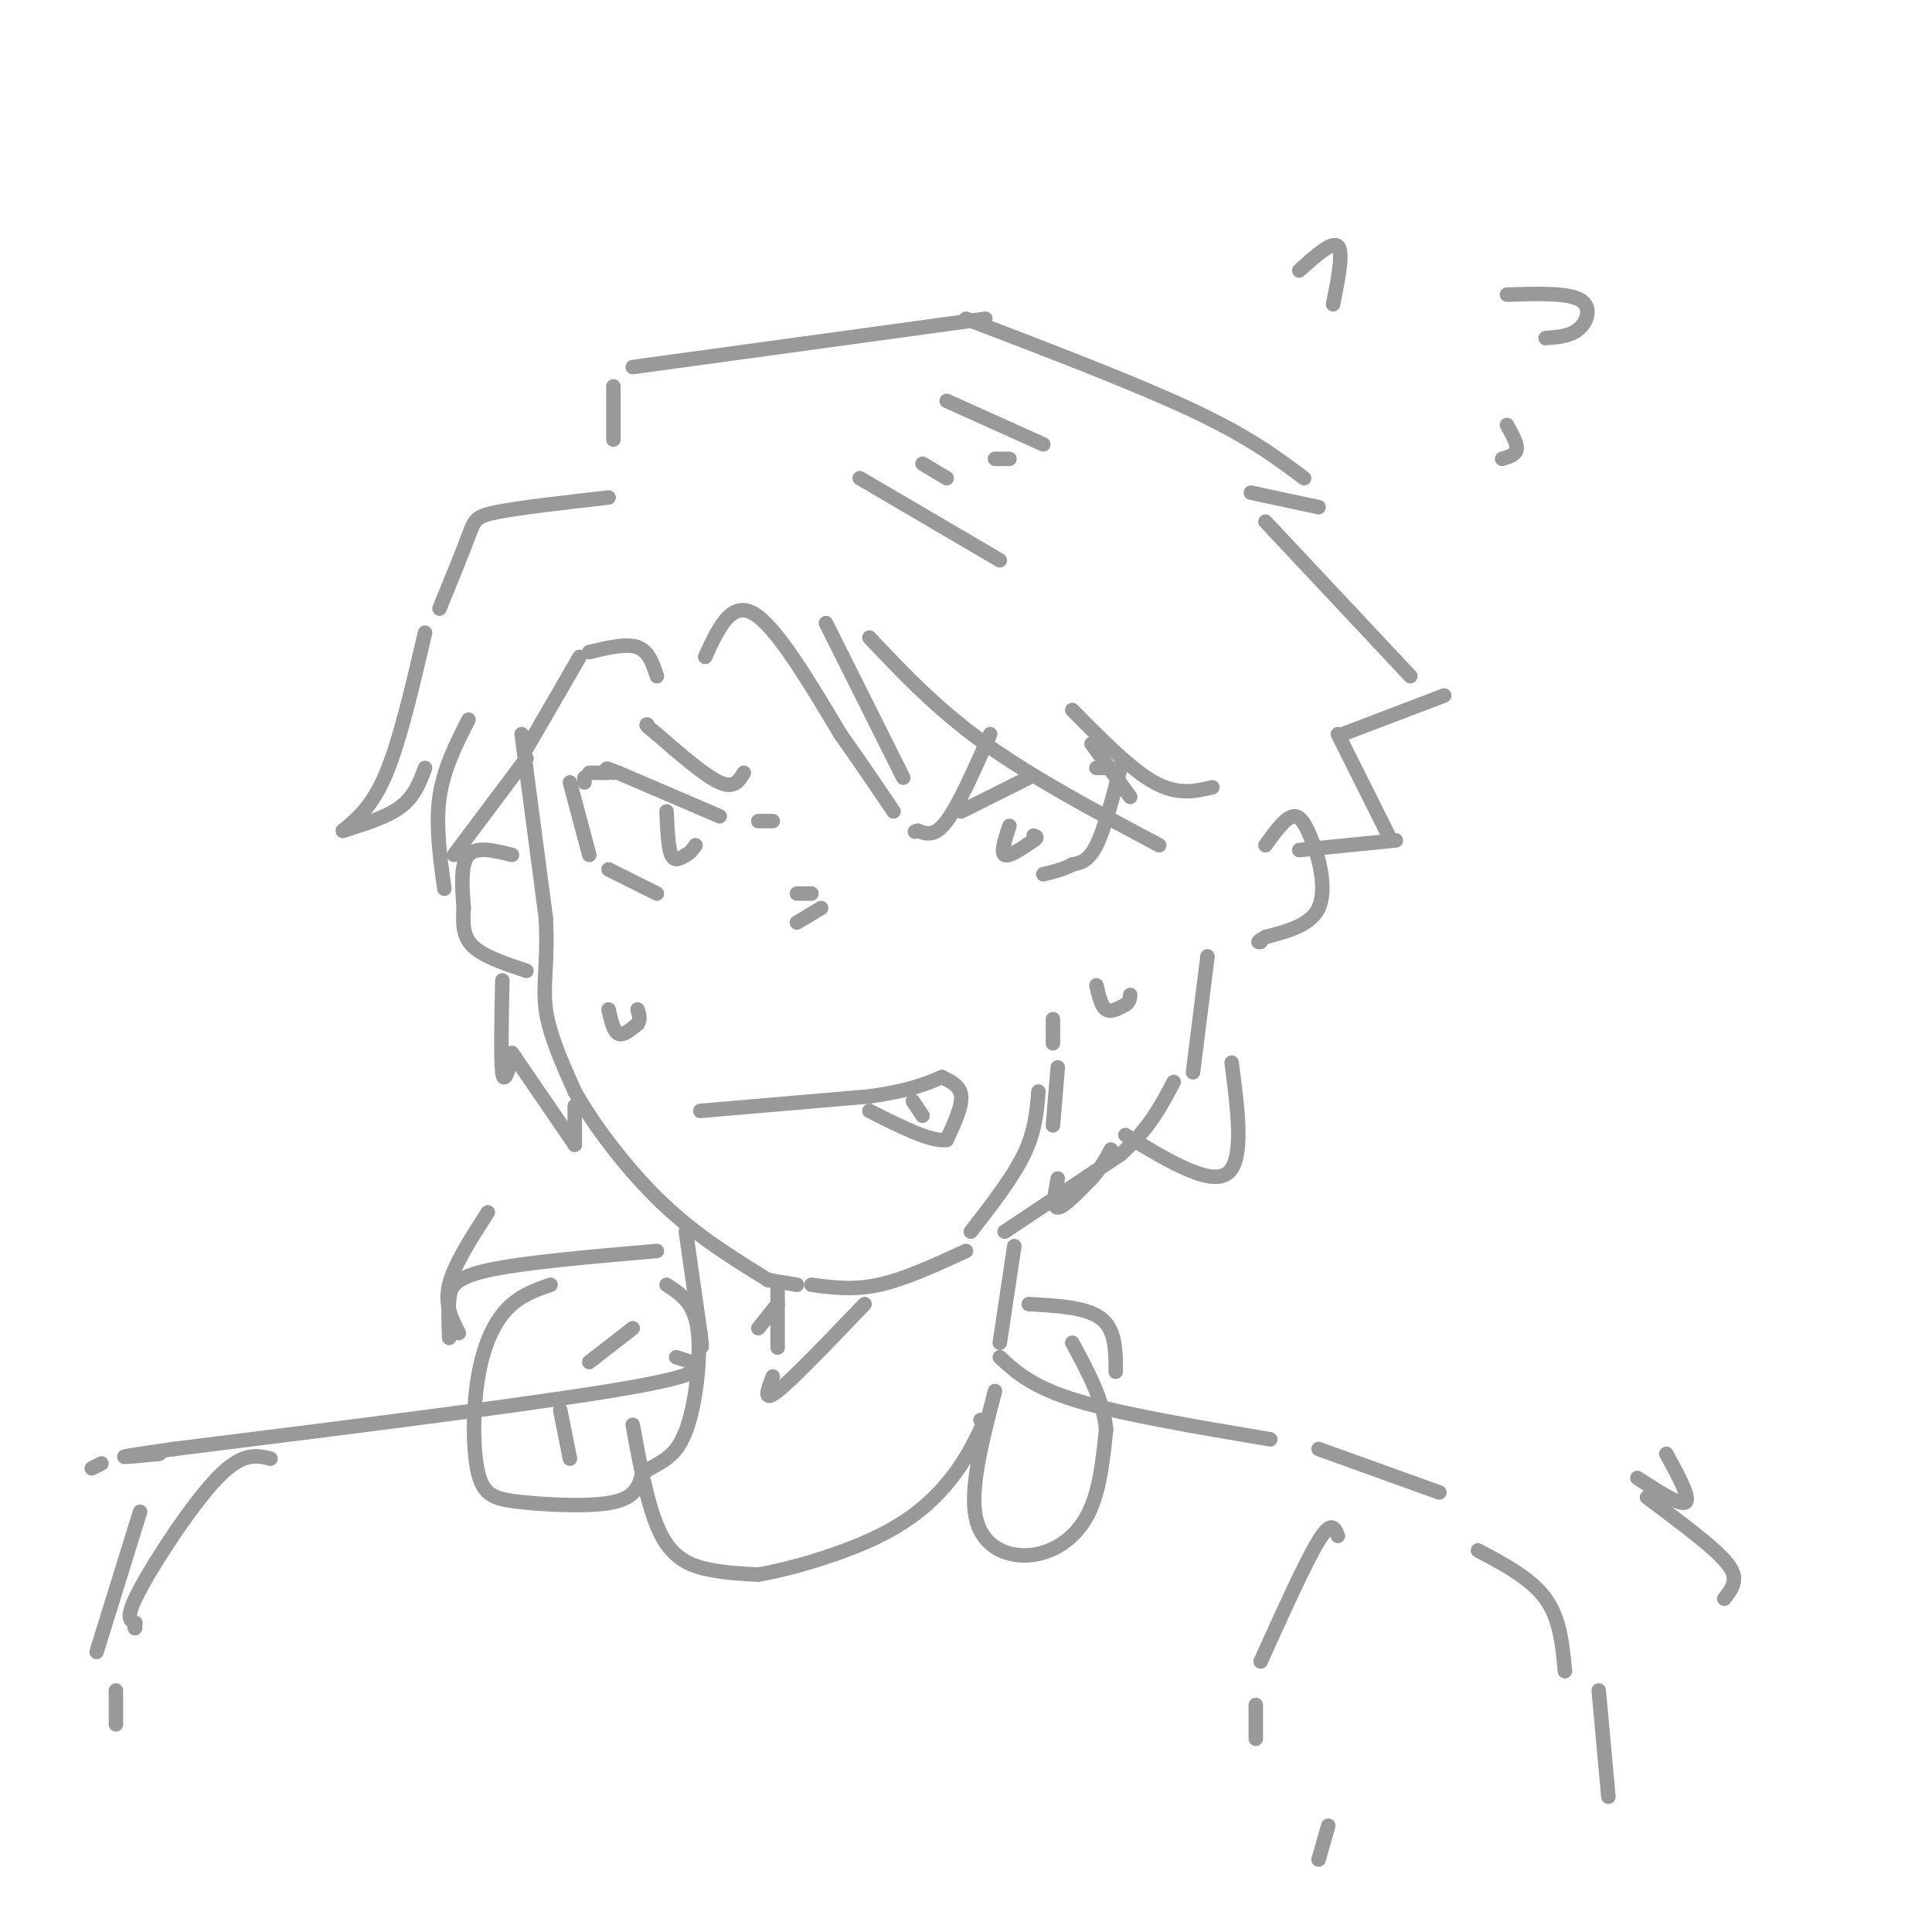 <svg viewBox='0 0 400 400' version='1.1' xmlns='http://www.w3.org/2000/svg' xmlns:xlink='http://www.w3.org/1999/xlink'><g fill='none' stroke='rgb(153,153,153)' stroke-width='3' stroke-linecap='round' stroke-linejoin='round'><path d='M108,152c0.000,0.000 5.000,38.000 5,38'/><path d='M113,190c0.511,9.378 -0.711,13.822 0,19c0.711,5.178 3.356,11.089 6,17'/><path d='M119,226c3.956,7.044 10.844,16.156 18,23c7.156,6.844 14.578,11.422 22,16'/><path d='M159,265c0.000,0.000 6.000,1.000 6,1'/><path d='M168,266c4.333,0.583 8.667,1.167 14,0c5.333,-1.167 11.667,-4.083 18,-7'/><path d='M145,230c0.000,0.000 35.000,-3.000 35,-3'/><path d='M180,227c8.333,-1.167 11.667,-2.583 15,-4'/><path d='M195,223c1.917,0.917 3.833,1.833 4,4c0.167,2.167 -1.417,5.583 -3,9'/><path d='M196,236c-3.167,0.500 -9.583,-2.750 -16,-6'/><path d='M189,228c0.000,0.000 2.000,3.000 2,3'/><path d='M205,152c-3.250,7.333 -6.500,14.667 -9,18c-2.500,3.333 -4.250,2.667 -6,2'/><path d='M190,172c-1.000,0.333 -0.500,0.167 0,0'/><path d='M199,168c0.000,0.000 14.000,-7.000 14,-7'/><path d='M227,159c0.000,0.000 3.000,0.000 3,0'/><path d='M232,159c-1.667,6.333 -3.333,12.667 -5,16c-1.667,3.333 -3.333,3.667 -5,4'/><path d='M222,179c-1.833,1.000 -3.917,1.500 -6,2'/><path d='M209,171c-0.917,2.750 -1.833,5.500 -1,6c0.833,0.500 3.417,-1.250 6,-3'/><path d='M214,174c1.000,-0.667 0.500,-0.833 0,-1'/><path d='M160,170c0.000,0.000 -3.000,0.000 -3,0'/><path d='M149,169c0.000,0.000 -21.000,-9.000 -21,-9'/><path d='M128,160c-3.667,-1.500 -2.333,-0.750 -1,0'/><path d='M126,160c0.000,0.000 -4.000,0.000 -4,0'/><path d='M121,161c0.000,0.000 0.000,1.000 0,1'/><path d='M118,162c0.000,0.000 4.000,15.000 4,15'/><path d='M126,180c0.000,0.000 10.000,5.000 10,5'/><path d='M138,168c0.167,3.750 0.333,7.500 1,9c0.667,1.500 1.833,0.750 3,0'/><path d='M142,177c0.833,-0.333 1.417,-1.167 2,-2'/><path d='M126,209c0.500,2.250 1.000,4.500 2,5c1.000,0.500 2.500,-0.750 4,-2'/><path d='M132,212c0.667,-0.833 0.333,-1.917 0,-3'/><path d='M154,160c-1.000,1.667 -2.000,3.333 -5,2c-3.000,-1.333 -8.000,-5.667 -13,-10'/><path d='M136,152c-2.500,-2.000 -2.250,-2.000 -2,-2'/><path d='M170,188c0.000,0.000 -5.000,3.000 -5,3'/><path d='M168,185c0.000,0.000 -3.000,0.000 -3,0'/><path d='M262,175c2.167,-3.000 4.333,-6.000 6,-6c1.667,0.000 2.833,3.000 4,6'/><path d='M272,175c1.333,3.556 2.667,9.444 1,13c-1.667,3.556 -6.333,4.778 -11,6'/><path d='M262,194c-2.000,1.167 -1.500,1.083 -1,1'/><path d='M106,177c-3.667,-0.917 -7.333,-1.833 -9,0c-1.667,1.833 -1.333,6.417 -1,11'/><path d='M96,188c-0.200,3.267 -0.200,5.933 2,8c2.200,2.067 6.600,3.533 11,5'/><path d='M146,136c2.667,-5.833 5.333,-11.667 10,-9c4.667,2.667 11.333,13.833 18,25'/><path d='M174,152c4.833,6.833 7.917,11.417 11,16'/><path d='M171,129c0.000,0.000 16.000,32.000 16,32'/><path d='M180,132c7.000,7.417 14.000,14.833 24,22c10.000,7.167 23.000,14.083 36,21'/><path d='M226,154c0.000,0.000 8.000,11.000 8,11'/><path d='M222,147c6.083,6.167 12.167,12.333 17,15c4.833,2.667 8.417,1.833 12,1'/><path d='M136,140c-0.833,-2.583 -1.667,-5.167 -4,-6c-2.333,-0.833 -6.167,0.083 -10,1'/><path d='M120,136c0.000,0.000 -11.000,19.000 -11,19'/><path d='M109,157c0.000,0.000 -15.000,20.000 -15,20'/><path d='M97,149c-2.583,5.083 -5.167,10.167 -6,16c-0.833,5.833 0.083,12.417 1,19'/><path d='M88,159c-1.083,2.917 -2.167,5.833 -5,8c-2.833,2.167 -7.417,3.583 -12,5'/><path d='M71,172c3.083,-2.583 6.167,-5.167 9,-12c2.833,-6.833 5.417,-17.917 8,-29'/><path d='M91,126c2.378,-5.844 4.756,-11.689 6,-15c1.244,-3.311 1.356,-4.089 6,-5c4.644,-0.911 13.822,-1.956 23,-3'/><path d='M104,203c-0.167,8.167 -0.333,16.333 0,19c0.333,2.667 1.167,-0.167 2,-3'/><path d='M106,219c0.333,-0.500 0.167,-0.250 0,0'/><path d='M106,218c0.000,0.000 13.000,19.000 13,19'/><path d='M119,237c0.000,0.000 0.000,-8.000 0,-8'/><path d='M127,91c0.000,0.000 0.000,-11.000 0,-11'/><path d='M131,76c0.000,0.000 73.000,-10.000 73,-10'/><path d='M200,66c17.667,6.750 35.333,13.500 47,19c11.667,5.500 17.333,9.750 23,14'/><path d='M259,102c0.000,0.000 14.000,3.000 14,3'/><path d='M262,108c0.000,0.000 30.000,32.000 30,32'/><path d='M299,144c0.000,0.000 -21.000,8.000 -21,8'/><path d='M277,152c0.000,0.000 11.000,22.000 11,22'/><path d='M289,174c0.000,0.000 -20.000,2.000 -20,2'/><path d='M219,244c-0.583,3.000 -1.167,6.000 0,6c1.167,0.000 4.083,-3.000 7,-6'/><path d='M226,244c1.833,-2.000 2.917,-4.000 4,-6'/><path d='M233,235c8.667,5.250 17.333,10.500 21,8c3.667,-2.500 2.333,-12.750 1,-23'/><path d='M178,99c0.000,0.000 29.000,17.000 29,17'/><path d='M191,96c0.000,0.000 5.000,3.000 5,3'/><path d='M206,95c0.000,0.000 3.000,0.000 3,0'/><path d='M196,83c0.000,0.000 20.000,9.000 20,9'/><path d='M250,198c0.000,0.000 -3.000,24.000 -3,24'/><path d='M215,226c-0.333,4.083 -0.667,8.167 -3,13c-2.333,4.833 -6.667,10.417 -11,16'/><path d='M219,221c0.000,0.000 -1.000,12.000 -1,12'/><path d='M218,211c0.000,0.000 0.000,5.000 0,5'/><path d='M208,255c0.000,0.000 24.000,-16.000 24,-16'/><path d='M232,239c5.833,-5.167 8.417,-10.083 11,-15'/><path d='M227,204c0.500,2.167 1.000,4.333 2,5c1.000,0.667 2.500,-0.167 4,-1'/><path d='M233,208c0.833,-0.500 0.917,-1.250 1,-2'/><path d='M161,266c0.000,0.000 0.000,13.000 0,13'/><path d='M142,255c0.000,0.000 3.000,21.000 3,21'/><path d='M145,276c0.500,3.833 0.250,2.917 0,2'/><path d='M210,258c0.000,0.000 -3.000,20.000 -3,20'/><path d='M179,270c-7.417,7.750 -14.833,15.500 -18,18c-3.167,2.500 -2.083,-0.250 -1,-3'/><path d='M161,270c0.000,0.000 -4.000,5.000 -4,5'/><path d='M269,56c3.417,-3.083 6.833,-6.167 8,-5c1.167,1.167 0.083,6.583 -1,12'/><path d='M312,61c6.178,-0.200 12.356,-0.400 15,1c2.644,1.400 1.756,4.400 0,6c-1.756,1.600 -4.378,1.800 -7,2'/><path d='M312,88c1.083,1.917 2.167,3.833 2,5c-0.167,1.167 -1.583,1.583 -3,2'/><path d='M140,281c4.667,1.417 9.333,2.833 -8,6c-17.333,3.167 -56.667,8.083 -96,13'/><path d='M36,300c-16.500,2.333 -9.750,1.667 -3,1'/><path d='M21,303c0.000,0.000 -2.000,1.000 -2,1'/><path d='M207,281c3.333,3.083 6.667,6.167 16,9c9.333,2.833 24.667,5.417 40,8'/><path d='M273,300c0.000,0.000 25.000,9.000 25,9'/><path d='M131,295c1.644,8.956 3.289,17.911 6,23c2.711,5.089 6.489,6.311 10,7c3.511,0.689 6.756,0.844 10,1'/><path d='M157,326c6.381,-1.060 17.333,-4.208 25,-8c7.667,-3.792 12.048,-8.226 15,-12c2.952,-3.774 4.476,-6.887 6,-10'/><path d='M203,296c1.000,-2.000 0.500,-2.000 0,-2'/><path d='M116,292c0.000,0.000 2.000,10.000 2,10'/><path d='M131,275c0.000,0.000 -9.000,7.000 -9,7'/><path d='M306,321c5.500,2.917 11.000,5.833 14,10c3.000,4.167 3.500,9.583 4,15'/><path d='M277,318c-0.667,-1.667 -1.333,-3.333 -4,1c-2.667,4.333 -7.333,14.667 -12,25'/><path d='M260,353c0.000,0.000 0.000,7.000 0,7'/><path d='M331,350c0.000,0.000 2.000,22.000 2,22'/><path d='M275,378c0.000,0.000 -2.000,7.000 -2,7'/><path d='M341,310c5.422,4.067 10.844,8.133 14,11c3.156,2.867 4.044,4.533 4,6c-0.044,1.467 -1.022,2.733 -2,4'/><path d='M345,301c2.500,4.583 5.000,9.167 4,10c-1.000,0.833 -5.500,-2.083 -10,-5'/><path d='M56,302c-2.889,-0.711 -5.778,-1.422 -11,4c-5.222,5.422 -12.778,16.978 -16,23c-3.222,6.022 -2.111,6.511 -1,7'/><path d='M28,336c-0.167,1.333 -0.083,1.167 0,1'/><path d='M29,313c0.000,0.000 -9.000,29.000 -9,29'/><path d='M24,350c0.000,0.000 0.000,7.000 0,7'/><path d='M114,266c-3.159,1.088 -6.319,2.177 -9,5c-2.681,2.823 -4.884,7.381 -6,14c-1.116,6.619 -1.144,15.300 0,20c1.144,4.700 3.462,5.419 9,6c5.538,0.581 14.297,1.023 19,0c4.703,-1.023 5.352,-3.512 6,-6'/><path d='M133,305c2.290,-1.550 5.016,-2.426 7,-5c1.984,-2.574 3.226,-6.847 4,-12c0.774,-5.153 1.078,-11.187 0,-15c-1.078,-3.813 -3.539,-5.407 -6,-7'/><path d='M93,277c-0.111,-2.800 -0.222,-5.600 0,-8c0.222,-2.400 0.778,-4.400 8,-6c7.222,-1.600 21.111,-2.800 35,-4'/><path d='M206,288c-2.601,9.952 -5.202,19.905 -4,26c1.202,6.095 6.208,8.333 11,8c4.792,-0.333 9.369,-3.238 12,-8c2.631,-4.762 3.315,-11.381 4,-18'/><path d='M229,296c-0.500,-6.000 -3.750,-12.000 -7,-18'/><path d='M213,270c6.000,0.333 12.000,0.667 15,3c3.000,2.333 3.000,6.667 3,11'/><path d='M101,251c-3.500,5.417 -7.000,10.833 -8,15c-1.000,4.167 0.500,7.083 2,10'/></g>
</svg>